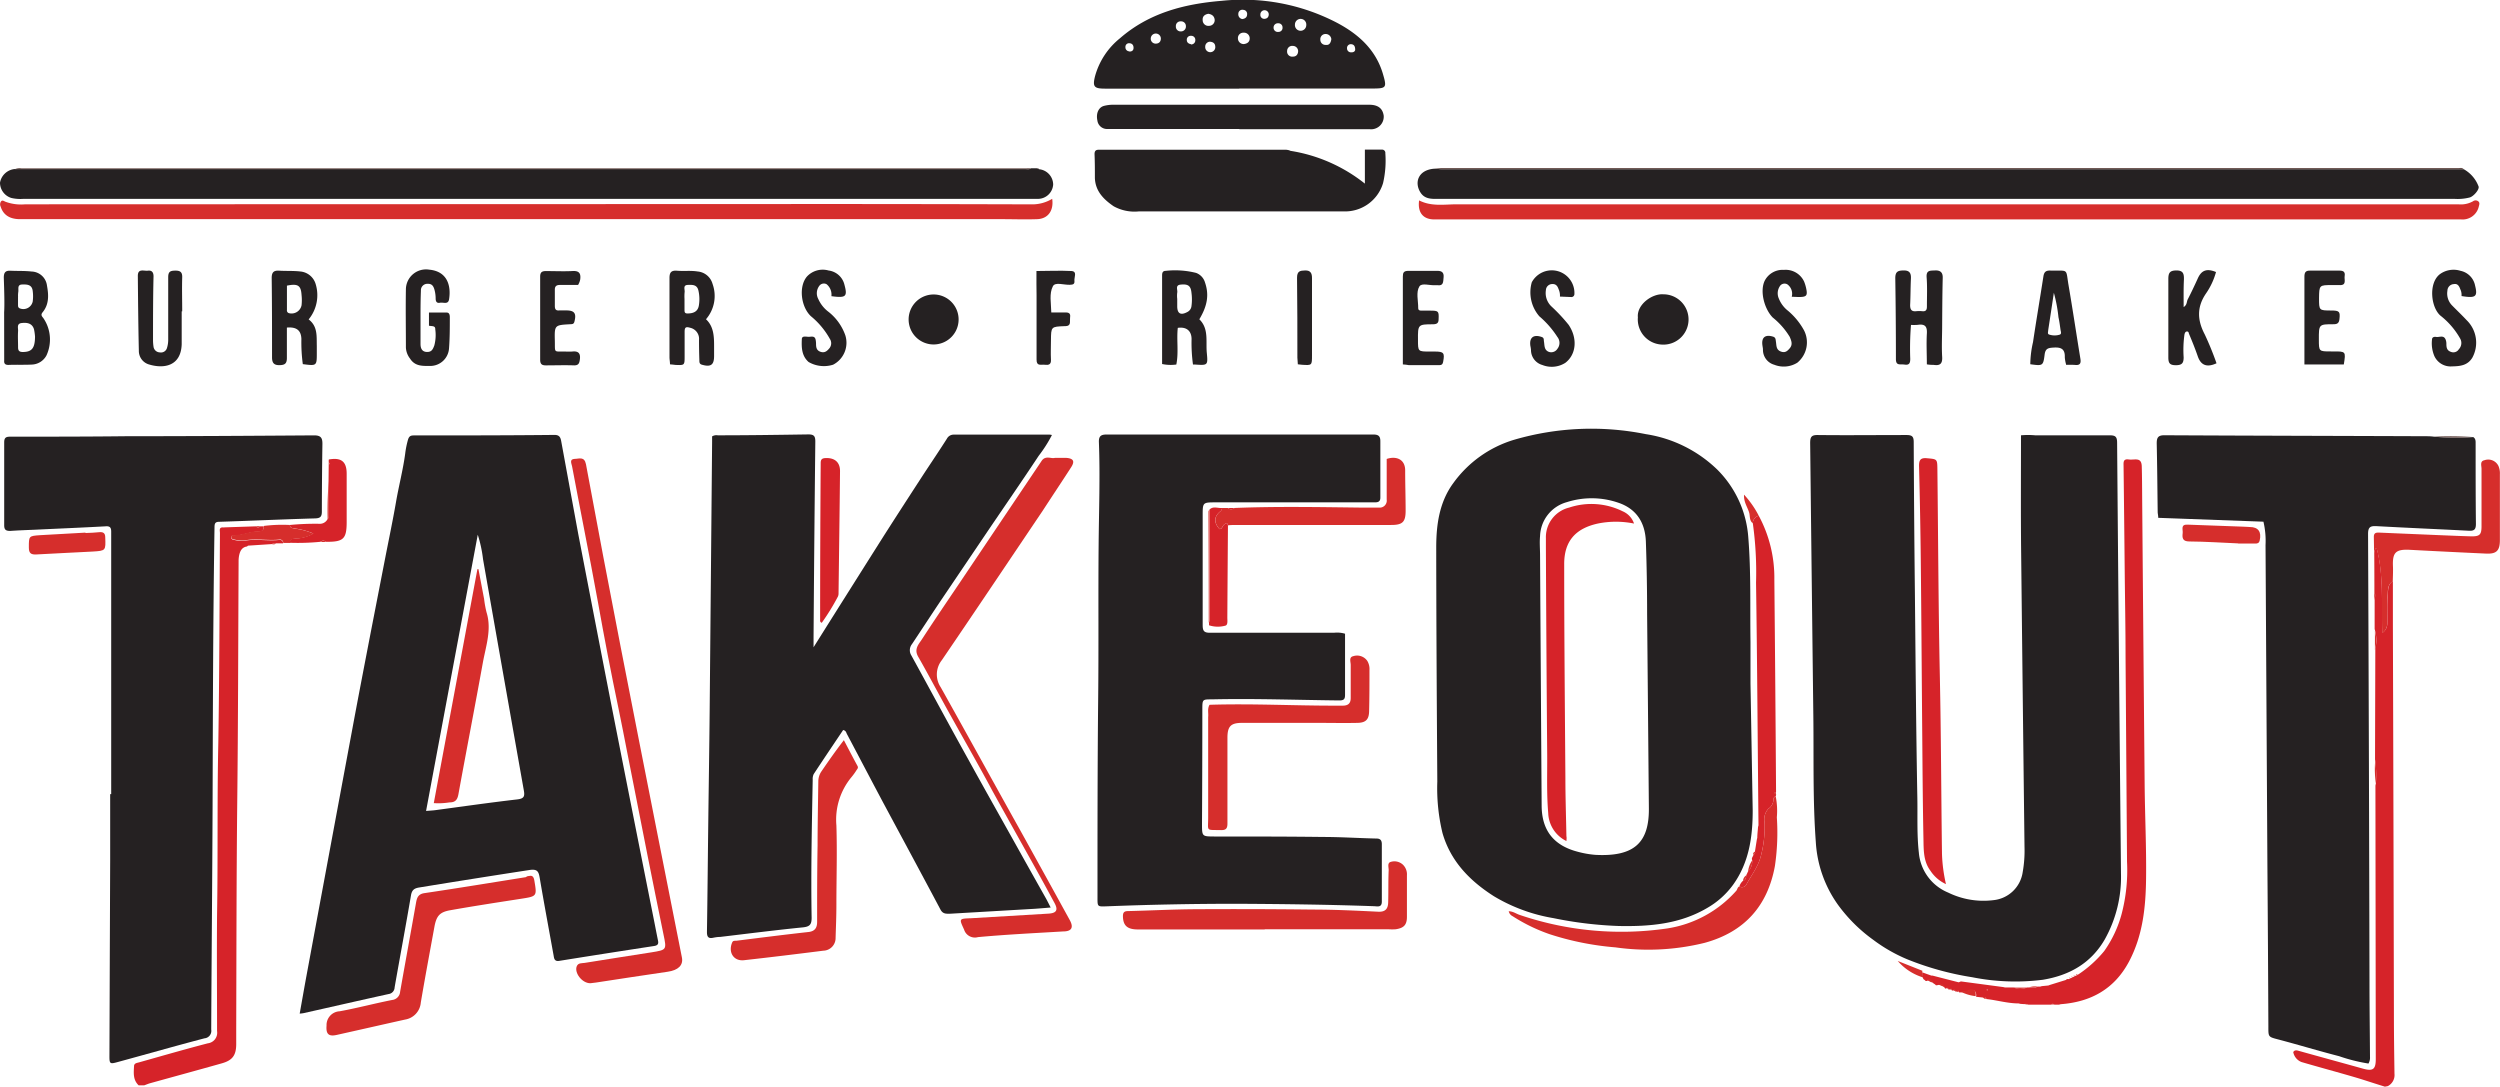 <?xml version="1.0" encoding="UTF-8"?> <svg xmlns="http://www.w3.org/2000/svg" viewBox="0 0 441.12 191.74"><defs><style>.cls-1{fill:#d62329;}.cls-2{fill:#252122;}.cls-3{fill:#d62e2c;}.cls-4{fill:#674e4a;}</style></defs><g id="Layer_2" data-name="Layer 2"><g id="Layer_1-2" data-name="Layer 1"><path class="cls-1" d="M39.71,93.05l5.42-.18a.53.53,0,0,0,.8,0h.6c.09.77-.54,1-1,.94-1.45,0-2.76.71-4.2.67-.23,0-.51,0-.54.3a.43.43,0,0,0,.43.46,5.74,5.74,0,0,0,1.86.2c2-.42,4.09.06,6.12-.16a.6.6,0,0,1,.76.59l-1.28,0A.93.93,0,0,0,48,96l-4.24.28-.18.15c-.88.12-1.2.77-1.37,1.5A5,5,0,0,0,42.1,99c-.07,14.2-.08,28.41-.24,42.61-.14,13.33-.14,26.67-.18,40,0,.87,0,1.73,0,2.6,0,2-.66,2.89-2.56,3.42-4.18,1.18-8.37,2.32-12.55,3.48-.38.1-.74.26-1.11.39h-1c-1-.95-.88-2.16-.81-3.36,0-.53.48-.58.86-.68,4.05-1.14,8.09-2.31,12.16-3.37a1.87,1.87,0,0,0,1.63-2.16c0-6.85-.06-13.7,0-20.54.17-10.09,0-20.17.22-30.25.2-12.36.21-24.71.29-37.07,0-.42-.25-1.1.64-1Z"></path><path class="cls-1" d="M420.81,191.74c-2.87-.89-3.65-1.18-5.35-1.68-3.11-.91-6.24-1.75-9.35-2.66a2.33,2.33,0,0,1-1.47-1.76c.22-.36.52-.35.93-.23,3.78,1.06,7.58,2.09,11.36,3.15,1.76.49,2.27.14,2.27-1.67l-.06-48.23a1.72,1.72,0,0,1,.08-.38,19.16,19.16,0,0,0-.15-4.28l.05-19.52A6.59,6.59,0,0,0,419,111v-5.29a2.48,2.48,0,0,0,.06-1c0-2.37,0-4.74,0-7.11,0-.3-.17-.67.3-.94,1.27,4.84.83,9.79,1,15a1.94,1.94,0,0,0,.87-1.71c.05-1.69-.07-3.39.09-5.06.07-.79,0-1.82.9-2.34,0,2.57,0,5.14,0,7.71q.11,34.33.18,68.67c0,3.51.05,7,.1,10.52a2.2,2.2,0,0,1-1.17,2.19Z"></path><path class="cls-2" d="M52.88,178.85c.41-2.28.78-4.41,1.17-6.53q4.05-21.85,8.12-43.7c1.07-5.77,2.19-11.55,3.3-17.32q1.25-6.42,2.5-12.85c.64-3.28,1.33-6.55,1.9-9.84.49-2.85,1.23-5.65,1.62-8.52A15.84,15.84,0,0,1,72,77.55c.21-.67.56-.72,1.08-.72,8.26,0,16.52,0,24.77-.09.88,0,1.06.47,1.18,1.14,1,5.45,2,10.9,3,16.34q2.81,14.6,5.65,29.17,3.87,19.7,7.79,39.37c.21,1.08.42,2.16.64,3.24.11.56-.06.82-.69.92q-8.37,1.28-16.72,2.62c-.77.13-.92-.28-1-.85-.83-4.6-1.69-9.19-2.47-13.8-.19-1.14-.44-1.58-1.8-1.38Q83.73,155,74,156.59c-.87.14-1.31.41-1.48,1.37-.92,5.43-1.94,10.84-2.89,16.26a1.22,1.22,0,0,1-1.08,1.18c-5,1.1-10,2.25-15,3.37A6.17,6.17,0,0,1,52.88,178.85Zm22.3-35.76c.72-.06,1.18-.08,1.63-.14,4.83-.65,9.65-1.34,14.49-1.9,1.19-.14,1.31-.57,1.13-1.58q-3.62-20.4-7.2-40.8a22.83,22.83,0,0,0-.93-4.32C81.23,110.77,78.22,126.82,75.18,143.09Z"></path><path class="cls-2" d="M356.6,76.81a13.91,13.91,0,0,1,2.49,0c4.38,0,8.75,0,13.13,0,1,0,1.33.21,1.34,1.27q.31,38,.68,76a22.49,22.49,0,0,1-2.86,11.68c-2.43,4.2-6.24,6.35-10.94,7.12a38.84,38.84,0,0,1-12.45-.45,52,52,0,0,1-11.5-3.18,27.89,27.89,0,0,1-6-3.45,27.55,27.55,0,0,1-6.26-6.26,21.13,21.13,0,0,1-3.83-10.91c-.55-7.41-.35-14.83-.44-22.24q-.29-24.11-.56-48.22c0-1.05.21-1.43,1.35-1.41,5.22.06,10.44,0,15.65,0,1,0,1.27.28,1.27,1.25q.06,13.38.21,26.77c.12,12,.21,24,.43,36,.06,3.24-.1,6.48.27,9.71a8.38,8.38,0,0,0,5.16,7,14.18,14.18,0,0,0,8,1.34,5.8,5.8,0,0,0,5.16-4.94,21.75,21.75,0,0,0,.32-4.49q-.31-25.86-.59-51.72C356.55,90.76,356.6,83.85,356.6,76.81Z"></path><path class="cls-2" d="M309.26,143c0,4.65-.63,9.14-3.42,13.06a14.63,14.63,0,0,1-4.56,4.12c-4.86,2.88-10.21,3.32-15.66,3.21A68.87,68.87,0,0,1,274.09,162a30,30,0,0,1-10.49-3.86c-4.24-2.7-7.65-6.17-9.08-11.17a33.7,33.7,0,0,1-.91-9.06c-.09-13.77-.18-27.54-.19-41.3,0-4,.54-8,3-11.35a20.46,20.46,0,0,1,10.73-7.66,48.61,48.61,0,0,1,23.23-1A23.17,23.17,0,0,1,303,82.85a18.76,18.76,0,0,1,5.49,12.06c.49,6.1.29,12.22.38,18.34,0,2.44,0,4.88,0,7.31Zm-18.63-34.7c0-4.25-.07-8.49-.22-12.73-.12-3.3-1.61-5.77-4.87-6.87a14.43,14.43,0,0,0-9.07-.1,6.42,6.42,0,0,0-4.73,6c-.11,1.14,0,2.26,0,3.39q.13,22.07.28,44.11c0,4.41,2.12,7.09,6.37,8.19a16.9,16.9,0,0,0,3.15.55c6.86.35,9.48-2.19,9.4-8.31Z"></path><path class="cls-2" d="M185.61,76.76a23.69,23.69,0,0,1-2.33,3.66c-3,4.54-6.13,9.06-9.19,13.58q-4.09,6.06-8.18,12.11c-1.68,2.51-3.3,5-5,7.55a1.73,1.73,0,0,0-.1,2c3.34,6.08,6.62,12.19,10,18.26,2.87,5.22,5.8,10.4,8.7,15.6q2.53,4.54,5.09,9.08c.25.46.48.93.79,1.53-1,.08-1.88.16-2.76.22l-14.9.87c-.69,0-1.33.11-1.77-.7-3.37-6.35-6.79-12.68-10.18-19-2.13-4-4.22-8-6.34-12-.13-.24-.15-.6-.67-.71-1.71,2.55-3.47,5.15-5.19,7.77a2,2,0,0,0-.18,1c-.15,8.12-.33,16.24-.19,24.36,0,1.18-.32,1.56-1.52,1.69-4.89.49-9.75,1.11-14.63,1.69-.4,0-.8.06-1.19.14-.93.21-1.14-.21-1.13-1.07.1-6.32.15-12.63.23-19,.08-6.71.19-13.43.25-20.15q.22-23.65.43-47.31V77a1.46,1.46,0,0,1,1-.19c5.35,0,10.7-.08,16-.16,1,0,1.22.34,1.21,1.29q-.19,17.3-.31,34.58c0,.43,0,.86,0,1.69l2.41-3.84q4.8-7.62,9.61-15.23c2.48-3.9,5-7.78,7.52-11.66,1.32-2,2.67-4,4-6.09a1.33,1.33,0,0,1,1.21-.7l16.95,0A1.66,1.66,0,0,1,185.61,76.76Z"></path><path class="cls-2" d="M237.33,111.82v5.86c0,1.64,0,3.28,0,4.91,0,.73-.17,1-1,1-7.49-.08-15-.36-22.46-.19-1.72,0-1.71,0-1.72,1.72q0,10.13-.06,20.25c0,2.23,0,2.22,2.23,2.23,6.35,0,12.71,0,19.06.08,3.17,0,6.34.21,9.51.28.71,0,.93.37.93,1,0,3.38,0,6.75,0,10.13,0,1.05-.74.84-1.34.81-8.12-.29-16.24-.39-24.36-.43-7.62,0-15.24.15-22.85.45-1.63.06-1.62.07-1.62-1.51,0-11.73,0-23.46.12-35.19.1-9,0-18,.08-27,.05-6.05.28-12.1.05-18.14-.05-1.12.34-1.42,1.42-1.41q23.51,0,47,0c.91,0,1.25.3,1.24,1.21,0,3.31,0,6.61,0,9.92,0,.68-.36.85-1,.84q-2.65,0-5.31,0H214.53c-2.31,0-2.32,0-2.32,2.31,0,6.45,0,12.89,0,19.34,0,1,.21,1.37,1.31,1.36,7.28,0,14.57,0,21.86,0A4.89,4.89,0,0,1,237.33,111.82Z"></path><path class="cls-2" d="M19.62,140.12q0-23.15,0-46.31c0-.75-.24-1-1-.94-4.17.23-8.34.4-12.51.6-1.43.06-2.87.11-4.3.21-.75,0-1.07-.18-1.07-1q0-7.32,0-14.63c0-.92.41-1,1.15-1,6.78,0,13.57,0,20.35-.08,11.06,0,22.13-.07,33.19-.15,1.21,0,1.47.48,1.46,1.51q-.09,6-.1,11.93c0,.9-.26,1.18-1.19,1.21-5.64.16-11.28.42-16.93.6-.78,0-.81.4-.82,1-.26,16.43-.29,32.87-.34,49.31-.05,13.09-.18,26.19-.24,39.29a1.32,1.32,0,0,1-1.2,1.54C31,184.54,25.9,186,20.82,187.38c-1.44.4-1.52.37-1.51-1.15q.06-17.23.13-34.48c0-3.88,0-7.75,0-11.63Z"></path><path class="cls-2" d="M436.39,77.12c.51.31.42.84.43,1.31,0,4.68,0,9.36.05,14,0,.91-.24,1.26-1.17,1.22-5.44-.28-10.88-.51-16.32-.81-1.11-.06-1.55.12-1.54,1.41q.17,39.35.25,78.71c0,4.51.06,9,.09,13.53a2,2,0,0,1-.27,1.17,30,30,0,0,1-5.18-1.3c-3.59-.92-7.13-2-10.7-2.94-1.83-.48-1.78-.43-1.78-2.33q-.06-14.13-.17-28.27l-.33-56.65a14.89,14.89,0,0,0-.37-4.12l-18.56-.68c0-.39-.09-.71-.1-1-.05-4-.08-8.09-.17-12.13,0-1,.22-1.45,1.38-1.44,15.28.08,30.56.11,45.83.17.57,0,1.14,0,1.7.08A44.54,44.54,0,0,0,436.39,77.12Z"></path><path class="cls-2" d="M434.71,29.85a5.78,5.78,0,0,1,2.61,3c.27.52-.88,1.84-1.57,2a8.61,8.61,0,0,1-2.67.24l-126.55,0q-26.23,0-52.45,0c-1.25,0-2.6.15-3.41-1.08-1.16-1.75-.48-4,2.36-4.24.47,0,.93.09,1.4.09q54.88,0,109.79,0Z"></path><path class="cls-2" d="M183.35,29.86a2.75,2.75,0,0,1,2.48,2.69,2.7,2.7,0,0,1-2.75,2.54c-3.07,0-6.15,0-9.22,0l-169.75,0A7,7,0,0,1,2,34.93a2.83,2.83,0,0,1-2-2.7,2.92,2.92,0,0,1,2.55-2.4,2.58,2.58,0,0,0,.39,0H180.88c.35,0,.73.11,1.06-.14h1Z"></path><path class="cls-2" d="M218.66,15.64H195c-1.95,0-2.26-.33-1.77-2.24a13,13,0,0,1,4.39-6.65C202.76,2.27,209,.69,215.51.15A35.93,35.93,0,0,1,235.87,4c3.79,2,6.88,4.73,8.15,9.06.71,2.42.61,2.56-1.9,2.56H218.66ZM213.21,2.43c-.63.12-1.06.44-1,1.13a1,1,0,0,0,1.12,1,1,1,0,0,0,1-1.05C214.27,2.84,213.84,2.53,213.21,2.43Zm16.4.91a1,1,0,0,0-1.12,1,1,1,0,0,0,1,1.09,1,1,0,0,0,1-1A1,1,0,0,0,229.61,3.34Zm-10.1,4.43c.6-.08,1-.4,1-1a1,1,0,0,0-1.08-1,.94.94,0,0,0-1,1A1,1,0,0,0,219.51,7.77Zm15.4-.86a1,1,0,0,0-1-.91.91.91,0,0,0-.94,1,.9.9,0,0,0,1,.92C234.53,8,234.82,7.57,234.91,6.91ZM229.05,9.1a.93.93,0,0,0-.94-1,.89.89,0,0,0-1,.89.89.89,0,0,0,1,1C228.69,10,229,9.65,229.05,9.1ZM203.92,7.7c.52,0,.89-.29.91-.86a.89.89,0,0,0-1.78-.06A.86.86,0,0,0,203.92,7.7Zm5.33-3.1a.83.83,0,0,0-.89-.83.81.81,0,0,0-.88.86.84.84,0,0,0,.94.91A.86.86,0,0,0,209.25,4.6Zm4.21,2.76a.86.86,0,0,0-.8.9.89.89,0,1,0,1.77-.06C214.4,7.66,214.06,7.39,213.46,7.36Zm5.78-4c.45-.07.8-.3.81-.81a.71.71,0,0,0-.67-.81.71.71,0,0,0-.88.7A.84.84,0,0,0,219.24,3.37Zm7.06,1.48a.72.72,0,0,0-.78-.73.74.74,0,0,0-.8.74.74.74,0,0,0,.85.78A.71.71,0,0,0,226.3,4.85Zm-16.15,3a.72.72,0,0,0,.76-.76.71.71,0,0,0-.75-.76.68.68,0,0,0-.75.74C209.41,7.5,209.72,7.72,210.15,7.8Zm13.72-5.33a.74.74,0,0,0-1.48.07.68.68,0,0,0,.76.74C223.61,3.28,223.88,3,223.87,2.47Zm-24.6,6.59c.4,0,.72-.15.74-.61s-.19-.84-.73-.86a.63.63,0,0,0-.7.67A.7.7,0,0,0,199.27,9.06Zm39.85-.3c0-.64-.2-.94-.68-1a.67.67,0,0,0-.76.72.69.69,0,0,0,.77.71C238.89,9.26,239.12,9,239.12,8.76Z"></path><path class="cls-2" d="M227.72,26.62a28.07,28.07,0,0,1,13.11,5.78v-6h3a.57.57,0,0,1,.61.64,17.55,17.55,0,0,1-.4,5.26,7,7,0,0,1-7,5c-3.64,0-7.28,0-10.92,0q-12.58,0-25.16,0a7.6,7.6,0,0,1-4.45-.9c-1.77-1.21-3.24-2.67-3.32-5,0-1.4,0-2.8-.06-4.2,0-.55.2-.78.76-.78l33,0a2.91,2.91,0,0,1,.59.1Z"></path><path class="cls-3" d="M250.4,35.36c2.18,1.12,4.44.69,6.65.69q24.17,0,48.34,0H429.26c1.5,0,3,0,4.51,0a4.4,4.4,0,0,0,2.58-.53.76.76,0,0,1,.93,0c.32.26.18.59.1.91a2.93,2.93,0,0,1-3.2,2.28c-3.24,0-6.49,0-9.73,0l-165,0c-2.21,0-4.42,0-6.62,0C251,38.61,250.12,37.38,250.4,35.36Z"></path><path class="cls-3" d="M185.66,35.08c.3,2.14-.78,3.52-2.64,3.59-2.07.08-4.14,0-6.22,0H3.53c-1.82,0-2.95-.75-3.41-2.2a.9.9,0,0,1,.07-.94c.26-.3.55,0,.81.08a7.93,7.93,0,0,0,3.45.44l140-.05q18.8,0,37.6.06A6.81,6.81,0,0,0,185.66,35.08Z"></path><path class="cls-1" d="M346,173.17l7.49,1,.3.07,1.49,0a3.24,3.24,0,0,0,2.41,0l.33,0c.5,0,1,.19,1.47-.16l.51,0,.28-.08,1.14-.11.27-.1,2.84-.88.18-.16.39,0,.21-.14.21-.06.18-.13.22-.07.19-.14.21-.06.39-.21a20.84,20.84,0,0,0,4.57-4.12,20.55,20.55,0,0,0,3.09-6.6,30.49,30.49,0,0,0,.94-9.18q-.13-18.09-.26-36.17c0-5.08-.1-10.16-.15-15.24q-.09-9.16-.2-18.33c0-.63-.14-1.38.9-1.23s2.26-.51,2.31,1.22.06,3.67.07,5.51q.21,25.35.44,50.71c.05,5.51.32,11,.25,16.52-.06,5-.56,10-3,14.62-2.57,4.85-6.72,7.14-12.06,7.54l-.3.08-.83,0a.37.37,0,0,0-.59,0h-3l-1,0a.86.86,0,0,0-.68-.09l-.71-.05-.35-.08c-1.92,0-3.77-.57-5.66-.77-.08-.31-.29-.34-.56-.26l-1.25-.14c.14-1-.45-1.38-1.26-1.07-.46.18-.9.17-1.33.3l-.42,0c-.06-.23-.14-.42-.39-.15H345c0-.24-.11-.47-.4-.18l-.2,0c-.06-.24-.11-.47-.4-.18l-.2,0c-.06-.24-.11-.47-.4-.18l-.2,0a1.1,1.1,0,0,0-1.4-.57l-.21,0-.17-.17-.23-.14c-.34-.3-.64-.73-1.21-.45l-.2,0-.17-.17-.22-.15a2.16,2.16,0,0,1-.21-1.2l1.6.57.2,0,4.63,1.19Zm4.78,1.43c-.06,0-.12-.07-.16-.06a.2.2,0,0,0-.06.15.13.13,0,0,0,.14.06S350.73,174.66,350.75,174.6Z"></path><path class="cls-3" d="M186.13,80.79c.85,0,1.42,0,2,0,1.28.1,1.56.59.87,1.66-1.65,2.56-3.35,5.1-5,7.64-5.93,8.8-11.84,17.62-17.82,26.4a4.06,4.06,0,0,0-.2,4.76c4.74,8.46,9.43,17,14.14,25.44q4.33,7.81,8.64,15.66c.73,1.33.31,2-1.18,2-5,.3-10,.54-15,1a2,2,0,0,1-2.47-1.33c-.89-1.94-.93-1.92,1.25-2l13.61-.81c1.44-.08,1.78-.62,1.1-1.87q-2.41-4.47-4.9-8.9c-2-3.58-4-7.16-6-10.78-2.35-4.41-4.85-8.74-7.27-13.11-2-3.55-3.87-7.15-5.89-10.68-.78-1.35.1-2.2.69-3.11,2.1-3.23,4.27-6.42,6.43-9.62L183.81,81.3C184.49,80.3,185.56,81,186.13,80.79Z"></path><path class="cls-3" d="M104.16,173.49c-1.48,0-2.86-1.86-2.39-3,.25-.62.9-.51,1.4-.59,3.92-.64,7.85-1.24,11.77-1.86,2.73-.44,2.7-.44,2.13-3.17-.94-4.55-1.85-9.1-2.76-13.65q-1.82-9.15-3.61-18.32c-.52-2.61-1-5.21-1.55-7.81q-1-4.78-1.93-9.59c-.6-3.08-1.16-6.18-1.72-9.28-.78-4.32-1.62-8.63-2.45-12.94-.7-3.67-1.43-7.34-2.11-11-.08-.46-.54-1.26.45-1.31.77,0,1.71-.49,2,.93q3,16.23,6.16,32.43c2.07,10.67,4.19,21.33,6.29,32q2.24,11.3,4.48,22.61c.28,1.38-.67,2.26-2.49,2.52-4.23.61-8.45,1.27-12.67,1.91Z"></path><path class="cls-1" d="M343.36,156a6.53,6.53,0,0,1-2.76-2.39c-1.24-1.66-1.17-3.67-1.21-5.6-.12-6-.16-12-.21-18-.09-10.32-.15-20.64-.26-31q-.09-8.42-.31-16.82c0-1,.25-1.43,1.35-1.34,1.87.17,1.87.11,1.89,2,.14,12.13.18,24.25.43,36.37.22,10.49.24,21,.38,31.46A27.63,27.63,0,0,0,343.36,156Z"></path><path class="cls-2" d="M218.65,22.76H195.4a1.71,1.71,0,0,1-1.77-1.5c-.28-1.31.25-2.34,1.18-2.58a6.44,6.44,0,0,1,1.57-.2q22.59,0,45.19,0c1.56,0,2.38.62,2.58,1.91a2.22,2.22,0,0,1-1.59,2.33,2.13,2.13,0,0,1-.86.08h-23Z"></path><path class="cls-3" d="M93.4,154.56c.54-.12.77.17.88.79.48,2.82.49,2.8-2.43,3.25-4.12.64-8.24,1.27-12.35,2-1.93.33-2.5,1-2.86,3-.81,4.43-1.64,8.86-2.39,13.3a3.31,3.31,0,0,1-2.77,3c-4,.89-8.07,1.82-12.11,2.72-1.43.31-1.87-.22-1.75-1.65a2.43,2.43,0,0,1,2.31-2.53c3.12-.57,6.18-1.39,9.28-2a1.57,1.57,0,0,0,1.39-1.44c.92-5.22,1.88-10.44,2.8-15.66.16-.9.35-1.58,1.5-1.75,6-.89,11.94-1.87,17.9-2.82C93,154.6,93.13,154.59,93.4,154.56Z"></path><path class="cls-3" d="M223.16,164q-11.19,0-22.37,0c-1.89,0-2.62-.68-2.65-2.32,0-.61.16-.9.84-.92,4-.09,8-.31,12-.33q10.27-.06,20.56.06c3.87,0,7.75.19,11.62.38,1.28.07,1.75-.51,1.78-1.63.06-1.91,0-3.81.09-5.71,0-.5-.27-1.24.33-1.44a2.2,2.2,0,0,1,2.23.53,2.38,2.38,0,0,1,.66,1.83c0,2.43,0,4.87,0,7.31,0,1.47-.57,2-2,2.21a9.56,9.56,0,0,1-1.2,0H223.16Z"></path><path class="cls-3" d="M313.33,140.56a13.14,13.14,0,0,1,.19,3.65,40.48,40.48,0,0,1-.34,8.59c-1.3,7.11-5.42,11.65-12.39,13.56a41.42,41.42,0,0,1-15.76.8,50.64,50.64,0,0,1-11.62-2.33,30.4,30.4,0,0,1-6.51-3.17,1.26,1.26,0,0,1-.69-.87c.75,0,1.29.43,1.92.64a55.68,55.68,0,0,0,26.12,2.38,20.41,20.41,0,0,0,12.09-6.61c.23-.24.21-.65.57-.79a.87.87,0,0,0,1.27-.41c.87-1.59,2-3.05,2.48-4.82a19.83,19.83,0,0,0,.69-6.1,2.74,2.74,0,0,1,.69-2.39,2,2,0,0,0,.88-1.55C312.94,140.85,313,140.6,313.33,140.56Z"></path><path class="cls-3" d="M148.9,130.6c.83,1.59,1.6,3.07,2.4,4.54.18.32,0,.52-.15.72a10.83,10.83,0,0,1-.93,1.29,11.77,11.77,0,0,0-2.64,8.5c.15,4.68,0,9.36,0,14,0,1.94-.08,3.87-.14,5.81a2.23,2.23,0,0,1-2.18,2.29c-4.67.59-9.34,1.16-14,1.68-1.81.19-2.81-1.4-2.07-3.13.17-.39.5-.28.76-.31,4.23-.53,8.47-1.07,12.71-1.54,1.16-.13,1.52-.78,1.52-1.79,0-4.5,0-9,.08-13.52,0-3.74.08-7.48.13-11.22a3.14,3.14,0,0,1,.58-1.85C146.18,134.29,147.43,132.51,148.9,130.6Z"></path><path class="cls-3" d="M213.42,124.36c7.51-.24,15,.17,22.41.15.37,0,.73,0,1.1,0,.95,0,1.41-.41,1.4-1.38,0-1.94,0-3.87,0-5.81,0-.53-.36-1.36.45-1.54a2.19,2.19,0,0,1,2.48.84,2.8,2.8,0,0,1,.38,1.63c0,2.37,0,4.74-.06,7.11,0,1.55-.53,2.16-2.06,2.19-2.3.05-4.61,0-6.92,0q-6.72,0-13.43,0c-2,0-2.59.6-2.59,2.64,0,5.05,0,10.09,0,15.14,0,.88-.29,1.16-1.16,1.14-2.71-.06-2.24.27-2.24-2.2q0-8.88,0-17.75C213.26,125.8,213,125.09,213.42,124.36Z"></path><path class="cls-1" d="M313.33,140.56c-.35,0-.39.29-.41.58a2,2,0,0,1-.88,1.55,2.74,2.74,0,0,0-.69,2.39,19.83,19.83,0,0,1-.69,6.1c-.47,1.77-1.61,3.23-2.48,4.82a.87.87,0,0,1-1.27.41,2.13,2.13,0,0,1,.64-1c.49-.13.53-.55.58-1l.31-.65a2.53,2.53,0,0,0,.73-2c-.2-.4.23-.66.22-1,.3-.07.33-.28.27-.54l.33-2.08.08-.32c0-.63.09-1.26.13-1.89l.08-.31c-.14-14.28-.22-28.55-.43-42.83a62.2,62.2,0,0,0-.57-10.47A1.39,1.39,0,0,1,310.33,91a23.09,23.09,0,0,1,2.75,11.27q.18,18.58.3,37.17c0,.1,0,.2,0,.3s-.29.1-.3.17.17.2.32.23Z"></path><path class="cls-3" d="M422.2,102.6c-.94.52-.83,1.55-.9,2.34-.16,1.67,0,3.37-.09,5.06a1.94,1.94,0,0,1-.87,1.71c-.16-5.2.28-10.15-1-15-.47.27-.29.64-.3.94,0,2.37,0,4.74,0,7.11a2,2,0,0,1-.11,1.08c0-3.71,0-7.41-.07-11.12,0-.75.46-.76,1-.74l10.4.44c2,.08,3.93.17,5.9.22,1.36,0,1.69-.31,1.7-1.71,0-3.4,0-6.81,0-10.21,0-.53-.32-1.34.5-1.51a2,2,0,0,1,2.48,1,3.23,3.23,0,0,1,.26,1.45c0,3.88,0,7.75,0,11.62,0,1.9-.6,2.49-2.46,2.4q-6.75-.31-13.5-.67c-2.41-.11-3,.48-2.91,2.86C422.27,100.8,422.22,101.7,422.2,102.6Z"></path><path class="cls-3" d="M215.63,89.63h1a.91.91,0,0,0,1.2,0c7.32-.29,14.63-.16,21.95-.07,1.17,0,2.34,0,3.51,0a1.24,1.24,0,0,0,1.39-1.41c0-2.4,0-4.81,0-7.17,1.63-.55,3.31,0,3.26,2.13,0,2.34.08,4.68.08,7,0,2-.54,2.53-2.58,2.52l-27.27,0c-.5,0-1,0-1.5.07-.12-.6-.37-.36-.67-.14s-.33.75-.81.8c-1-1.12-1-2.15.06-3.07A.83.83,0,0,0,215.63,89.63Z"></path><path class="cls-2" d="M.73,55.1C.82,53.72.75,51.35.67,49c0-.89.26-1.28,1.2-1.23,1.23.06,2.47,0,3.7.14a2.82,2.82,0,0,1,2.72,2.49c.3,1.64.39,3.28-.76,4.69-.35.42-.2.67.09,1a6.68,6.68,0,0,1,.58,6.62,3.05,3.05,0,0,1-2.61,1.62c-1.37.07-2.74,0-4.11.06-.57,0-.79-.24-.74-.78,0-.1,0-.2,0-.3Zm5.45,4.28A9.68,9.68,0,0,0,6,58.1C5.67,57,4.73,56.89,3.81,57s-.58.9-.62,1.41c-.06,1,0,1.93,0,2.89,0,.63.26.8.83.81C5.59,62.1,6.17,61.48,6.18,59.38Zm-3-7h0v1.4c0,.26,0,.51.33.64a1.69,1.69,0,0,0,2.26-1.2,7,7,0,0,0,0-1.89c-.13-1.13-1-1.16-1.88-1.13s-.58.79-.66,1.28A4.5,4.5,0,0,0,3.19,52.43Z"></path><path class="cls-2" d="M118.22,64.29c0-.46-.09-.86-.09-1.25,0-4.68,0-9.35,0-14,0-1,.34-1.35,1.34-1.27,1.19.1,2.4-.06,3.6.13a3,3,0,0,1,2.66,2.2,6.27,6.27,0,0,1-1.16,6.23C125.9,57.57,126,59.24,126,61c0,.6,0,1.21,0,1.81,0,1.54-.54,2-2.12,1.55-.52-.14-.47-.5-.48-.85q-.06-1.75-.06-3.51a2,2,0,0,0-1.54-2.16c-.77-.23-1-.11-1,.7,0,1.44,0,2.87,0,4.31,0,1.6,0,1.61-1.62,1.54C118.88,64.35,118.61,64.32,118.22,64.29Zm2.56-11.54h0v1.9c0,.36,0,.67.53.66,1,0,1.81-.3,2-1.39a6.8,6.8,0,0,0-.06-2.58c-.21-1.1-1-1.1-1.82-1.07-1,0-.56.8-.63,1.28A8,8,0,0,0,120.78,52.75Z"></path><path class="cls-2" d="M207.56,64.32a7.28,7.28,0,0,1-2.51-.09V48.73c0-.45,0-.93.64-.94a15.28,15.28,0,0,1,5.35.36,2.57,2.57,0,0,1,1.58,1.69c.73,2.13.46,4.06-1,6.5,1.71,1.66,1.12,3.88,1.32,5.92.21,2.21.17,2.22-2.1,2.06l-.34,0a27.86,27.86,0,0,1-.25-4.47c0-1.47-.9-2.22-2.43-2C207.58,59.94,208,62.15,207.56,64.32Zm.16-11.58h0c0,.43,0,.87,0,1.3,0,1.31.62,1.65,1.81,1a1.32,1.32,0,0,0,.7-1,8.77,8.77,0,0,0,0-2.4c-.12-1.2-.59-1.56-1.92-1.42-1,.1-.48.92-.59,1.42A4.48,4.48,0,0,0,207.72,52.74Z"></path><path class="cls-2" d="M54.46,56.36c1.63,1.23,1.39,3,1.44,4.68,0,.4,0,.81,0,1.21,0,2.32,0,2.32-2.47,2a28.67,28.67,0,0,1-.25-4.45c-.05-1.48-.83-2.15-2.56-2,0,1.77,0,3.56,0,5.35,0,1-.35,1.27-1.33,1.28S48,64,48,63.05c0-4.67,0-9.35-.06-14,0-1,.35-1.35,1.33-1.29,1.23.08,2.47,0,3.7.14A3.11,3.11,0,0,1,55.66,50,6.73,6.73,0,0,1,54.46,56.36Zm-3.83-6c0,1.41,0,2.87,0,4.33a.5.5,0,0,0,.41.58,1.8,1.8,0,0,0,2.17-1.41,8.33,8.33,0,0,0,0-1.8C53.1,50.38,52.6,50,50.63,50.4Z"></path><path class="cls-2" d="M337.19,57.33a51.21,51.21,0,0,0-.13,6c0,.77-.2,1.12-1,1s-1.54.26-1.53-1q0-7.12-.11-14.24c0-1.18.48-1.36,1.49-1.37s1.31.47,1.27,1.41c-.08,1.57-.06,3.14-.14,4.71,0,.84.29,1.16,1.11,1.07a4.78,4.78,0,0,1,1,0c.68.08.86-.23.85-.87,0-1.7.08-3.41-.05-5.11-.09-1.28.63-1.17,1.48-1.21s1.39.27,1.36,1.3c-.07,2.78-.08,5.55-.1,8.32,0,1.88-.11,3.75,0,5.62.08,1.25-.4,1.6-1.53,1.42-.32,0-.65,0-1.17-.09,0-1.82-.1-3.62,0-5.41.09-1.32-.37-1.75-1.61-1.56A9.53,9.53,0,0,1,337.19,57.33Z"></path><path class="cls-2" d="M385.3,54.18c.64-.38.52-1,.73-1.37.62-1.21,1.2-2.43,1.76-3.67.65-1.46,1.59-1.82,3.22-1.14a12.35,12.35,0,0,1-1.73,3.73c-1.68,2.43-1.59,4.74-.26,7.27a53.93,53.93,0,0,1,2.08,5.1c-1.7.79-2.76.35-3.3-1.21-.47-1.36-1-2.67-1.56-4-.06-.17-.05-.4-.35-.4s-.4.32-.45.55a19.72,19.72,0,0,0-.14,4c0,1-.27,1.4-1.37,1.4s-1.33-.39-1.33-1.38q0-6.91,0-13.82c0-1.1.26-1.52,1.45-1.52s1.32.63,1.3,1.58C385.27,50.88,385.3,52.47,385.3,54.18Z"></path><path class="cls-2" d="M75.69,57.47V55.15c1,0,2.08,0,3.13,0,.47,0,.55.44.55.82,0,1.83,0,3.67-.14,5.5a3.32,3.32,0,0,1-3.38,3.1c-1.33,0-2.63.07-3.5-1.3a3.43,3.43,0,0,1-.73-1.94c0-3.43-.06-6.87,0-10.31a3.55,3.55,0,0,1,4.11-3.44c3.18.29,3.89,2.8,3.51,5.22-.16,1-1,.5-1.61.62s-.76-.27-.76-.78a5.89,5.89,0,0,0-.19-1.45c-.18-.68-.44-1.14-1.21-1.11a1.13,1.13,0,0,0-1.2,1.2c-.06,1.53-.07,3.07-.07,4.6s0,3.21,0,4.81c0,.69.21,1.37,1.09,1.41s1.09-.47,1.35-1.16a7.24,7.24,0,0,0,.16-2.85C76.83,57.43,76.19,57.59,75.69,57.47Z"></path><path class="cls-1" d="M145,109.89a.4.4,0,0,1-.29-.46q0-13.87.1-27.75c0-.6.23-.82.82-.85,1.61-.09,2.6.7,2.59,2.3-.07,7.17-.17,14.35-.26,21.53a1.39,1.39,0,0,1-.1.58A40,40,0,0,1,145,109.89Z"></path><path class="cls-2" d="M32.06,54.93c0,1.94,0,3.88,0,5.81-.12,3.85-3.12,4.41-5.89,3.53A2.48,2.48,0,0,1,24.5,61.9c-.1-4.4-.14-8.81-.18-13.22,0-1.37,1.08-.83,1.77-.92s1,.28,1,1C27,52.54,27,56.31,27,60.08a8,8,0,0,0,.09,1.1,1.15,1.15,0,0,0,1.11,1,1.1,1.1,0,0,0,1.26-.77,4.93,4.93,0,0,0,.22-1.57c0-3.64,0-7.28,0-10.92,0-1,.38-1.16,1.24-1.17s1.26.24,1.23,1.19c-.06,2,0,4,0,6Z"></path><path class="cls-2" d="M364.58,64.38a6.21,6.21,0,0,1-.25-1.34c.06-1.49-.69-1.8-2-1.71-.94.06-1.42.16-1.56,1.24-.25,2-.33,2-2.53,1.7a18.33,18.33,0,0,1,.48-3.9c.58-3.86,1.23-7.71,1.83-11.57.11-.75.39-1.09,1.21-1.06,3.35.08,2.7-.49,3.25,2.7.73,4.27,1.37,8.57,2.07,12.85.14.81-.06,1.2-.95,1.1A15.15,15.15,0,0,0,364.58,64.38ZM362.4,51.66c-.36,2.43-.68,4.52-1,6.61,0,.28-.18.68.2.77a3,3,0,0,0,1.86,0c.33-.14.17-.53.12-.81-.11-.76-.2-1.52-.37-2.26A26.22,26.22,0,0,0,362.4,51.66Z"></path><path class="cls-2" d="M434.33,52.24A2.32,2.32,0,0,0,434.1,51c-.19-.53-.47-1-1.13-.87a1.19,1.19,0,0,0-1.13,1.18,3,3,0,0,0,.8,2.56c.86.88,1.76,1.73,2.6,2.63a5.53,5.53,0,0,1,1,6.61c-.84,1.39-2.17,1.51-3.61,1.54a3.15,3.15,0,0,1-3.09-1.82,5.79,5.79,0,0,1-.42-2.9c0-.45.4-.54.74-.48.56.09,1.31-.38,1.66.45a2.06,2.06,0,0,1,.14.77c0,.64.08,1.18.81,1.42a1.13,1.13,0,0,0,1.39-.47,1.59,1.59,0,0,0,.27-1.81,13.66,13.66,0,0,0-3.51-4.11c-1.69-1.44-2.16-5.73-.11-7.32a4.11,4.11,0,0,1,3.66-.59,3.29,3.29,0,0,1,2.54,2.54C437.22,52.35,436.87,52.65,434.33,52.24Z"></path><path class="cls-2" d="M146.7,52.26a2.36,2.36,0,0,0-.85-2.11,1,1,0,0,0-1.28.28,2.16,2.16,0,0,0-.18,2.34A5.7,5.7,0,0,0,146.16,55a9.12,9.12,0,0,1,3,4.18A4.36,4.36,0,0,1,147,64.35a5.38,5.38,0,0,1-4.33-.48c-1.23-1.09-1.25-2.58-1.19-4,0-.7.79-.43,1.24-.44s1.06-.22,1.2.53a4.15,4.15,0,0,1,.07.7c0,.63.08,1.18.81,1.42s1.14-.15,1.54-.62a1.39,1.39,0,0,0,.09-1.66,14,14,0,0,0-3.34-4c-1.76-1.63-2.21-5.23-.71-7a3.79,3.79,0,0,1,3.82-1.07A3.3,3.3,0,0,1,149,50.24C149.57,52.34,149.27,52.61,146.7,52.26Z"></path><path class="cls-2" d="M275.25,52.33A2.77,2.77,0,0,0,275,51c-.18-.53-.47-.92-1.12-.88a1.12,1.12,0,0,0-1.11,1.08,3.26,3.26,0,0,0,1,2.89,30.48,30.48,0,0,1,3,3.21c1.6,2.34,1.4,5.22-.57,6.72a4.46,4.46,0,0,1-4.06.38,2.74,2.74,0,0,1-2-2.68,5.5,5.5,0,0,0-.11-.69c-.21-1.48.56-2.07,2-1.57.46.16.34.5.4.81.12.69,0,1.51.9,1.83a1.29,1.29,0,0,0,1.47-.55,1.67,1.67,0,0,0,0-2.09,16.35,16.35,0,0,0-3.19-3.65,6.46,6.46,0,0,1-1.33-6,4,4,0,0,1,7.52,2.1.53.53,0,0,1-.61.5Z"></path><path class="cls-2" d="M316.15,52.36a2.05,2.05,0,0,0-.78-2.19,1,1,0,0,0-1.21.18,2.27,2.27,0,0,0-.28,2.35,5.13,5.13,0,0,0,1.59,2.12,12.2,12.2,0,0,1,2.83,3.44A4.64,4.64,0,0,1,317.13,64a4.52,4.52,0,0,1-4.06.36,2.73,2.73,0,0,1-2-2.69c0-.23-.06-.46-.09-.7-.21-1.45.5-2,1.9-1.56.46.16.42.52.48.88.11.7,0,1.49,1,1.78.69.21,1.07-.19,1.44-.62.57-.67.27-1.35,0-2a13,13,0,0,0-3-3.42c-1.47-1.49-2.29-4.55-1.46-6.41a3.54,3.54,0,0,1,3.43-2,3.59,3.59,0,0,1,3.56,2.06,7.06,7.06,0,0,1,.35,1.13c.3,1.36.11,1.59-1.28,1.6Z"></path><path class="cls-2" d="M247.53,64.3V52c0-1.07,0-2.14,0-3.21,0-.7.17-1,1-1,1.7,0,3.41,0,5.11,0,.78,0,1.16.31,1.08,1.14s0,1.56-1.12,1.39h-.3c-1,.09-2.44-.46-2.85.22-.63,1-.2,2.53-.21,3.82,0,.43.31.45.63.45h1.5c1.46,0,1.53.1,1.47,1.5,0,.69-.28.9-1,.91-2.66,0-2.66.06-2.64,2.76,0,2.05,0,2.05,2.06,2.05h.9c1.59,0,1.78.24,1.48,1.81-.07.39-.22.59-.64.59l-5.41,0C248.26,64.37,248,64.33,247.53,64.3Z"></path><path class="cls-2" d="M413.56,64.31h-6.95V61.45c0-4.21,0-8.42,0-12.63,0-.76.22-1.09,1-1.07,1.74,0,3.48,0,5.21,0,.72,0,1,.28.89.95s.44,1.71-1,1.6c-.4,0-.8,0-1.2,0-2.29,0-2.29,0-2.32,2.33,0,2.15,0,2.15,2.15,2.16,1.44,0,1.6.18,1.45,1.52-.07.63-.31.9-1,.9-2.64,0-2.64,0-2.63,2.69,0,2.11,0,2.11,2.13,2.11h.4C413.93,62,413.93,62,413.56,64.31Z"></path><path class="cls-2" d="M102,50.28H98.79c-.6,0-.91.22-.89.88,0,.94,0,1.87,0,2.81,0,.59.17.87.8.8.4,0,.8,0,1.2,0,1.47,0,1.84.53,1.45,2-.12.46-.43.42-.76.44-2.74.15-2.76.16-2.69,2.94.05,2.18-.26,1.85,1.86,1.88a12,12,0,0,0,1.2,0c1.12-.13,1.51.34,1.35,1.44-.09.65-.25,1-1,1-1.67-.06-3.34,0-5,0-.68,0-1-.21-1-1,0-4.88,0-9.76,0-14.64,0-.74.26-1,1-1,1.53,0,3.08.07,4.61,0,1.23-.1,1.62.36,1.45,1.52A3.08,3.08,0,0,1,102,50.28Z"></path><path class="cls-2" d="M164.78,60.78a4.41,4.41,0,0,1-.09-8.82,4.41,4.41,0,1,1,.09,8.82Z"></path><path class="cls-1" d="M51.15,92.63a46.58,46.58,0,0,1,5.15-.21,1.53,1.53,0,0,0,1.48-.79c.23-.21.19-.48.19-.74,0-2,0-4,0-6L58,82c.18-.13.19-.26,0-.4l0-.41a.2.2,0,0,0,.12-.13c2.16-.36,3.07.44,3.05,2.6,0,2.8,0,5.61,0,8.41,0,3-.53,3.56-3.63,3.53a.75.75,0,0,0-1,0,40.7,40.7,0,0,1-5.41.17c0-.8.63-.75,1.16-.75a7.11,7.11,0,0,0,3-.88,12.06,12.06,0,0,0-3.46-.91C51.5,93.16,51.18,93.1,51.15,92.63Z"></path><path class="cls-2" d="M289,56c-.22-2.27,2.54-4.23,4.51-4.07a4.44,4.44,0,1,1-.43,8.86A4.44,4.44,0,0,1,289,56Z"></path><path class="cls-1" d="M215.63,89.63a.83.83,0,0,1-.38.66c-1.07.92-1.09,1.95-.06,3.07.48,0,.5-.56.81-.8s.55-.46.67.14q-.06,8.13-.11,16.28c0,.51.13,1.31-.36,1.42a5,5,0,0,1-2.84-.06c-.07,0,0-.31-.05-.48a2,2,0,0,0,.12-.47l0-19.49C214.08,89.26,214.89,89.71,215.63,89.63Z"></path><path class="cls-2" d="M182.88,47.82c2,0,4.11-.11,6.18,0,1.07.08.45,1.11.52,1.72s-.25.69-.8.71c-1.05.05-2.6-.54-3,.26-.68,1.29-.31,3-.28,4.62.9,0,1.72,0,2.54,0s.85.41.77,1,.24,1.38-.79,1.42h-.2c-2.35.09-2.36.09-2.38,2.49,0,1.13-.06,2.27,0,3.4.06.91-.43,1-1.1.92s-1.45.31-1.44-.91c0-3.77,0-7.54,0-11.31C182.87,50.8,182.88,49.43,182.88,47.82Z"></path><path class="cls-3" d="M15.07,94.05c.83,0,1.67-.09,2.5-.15.65-.05,1,.18,1,.9.09,2.35.11,2.38-2.22,2.52-3.3.19-6.6.31-9.9.51-1,.06-1.37-.22-1.36-1.26,0-2,0-2,2-2.14l8-.45Z"></path><path class="cls-2" d="M229,64.28c0-.43-.08-.79-.08-1.16,0-4.7,0-9.4-.06-14.1,0-1.17.51-1.28,1.44-1.3s1.21.48,1.2,1.36c0,4.54,0,9.08,0,13.61,0,1.79,0,1.79-1.78,1.67Z"></path><path class="cls-3" d="M394.92,95.88c-2.87-.12-5.74-.32-8.61-.34-1.22,0-1.28-.63-1.18-1.49.07-.59-.41-1.53.84-1.48l9.61.35c.47,0,.93.06,1.4.07,1.49,0,2.09.86,1.74,2.37-.11.47-.39.56-.79.55h-3Z"></path><path class="cls-4" d="M434.71,29.85H364.22q-54.9,0-109.79,0c-.47,0-.93-.06-1.4-.09.4,0,.79-.1,1.19-.1H433.68C434,29.68,434.42,29.5,434.71,29.85Z"></path><path class="cls-4" d="M181.94,29.72c-.33.25-.71.14-1.06.14H3a2.58,2.58,0,0,1-.39,0,2,2,0,0,1,1.17-.16H181.15C181.41,29.67,181.68,29.7,181.94,29.72Z"></path><path class="cls-3" d="M51.15,92.63c0,.47.35.53.74.63a12.06,12.06,0,0,1,3.46.91,7.11,7.11,0,0,1-3,.88c-.53,0-1.13,0-1.16.75l-1.21,0a.6.6,0,0,0-.76-.59c-2,.22-4.08-.26-6.12.16a5.74,5.74,0,0,1-1.86-.2.43.43,0,0,1-.43-.46c0-.32.31-.31.54-.3,1.44,0,2.75-.7,4.2-.67.48,0,1.11-.17,1-.94A26.39,26.39,0,0,1,51.15,92.63Z"></path><path class="cls-3" d="M310.33,91a1.39,1.39,0,0,0-1.05,1.33c-.61-.46-.48-1.22-.63-1.82-.27-1-1-1.89-.92-3.23A16.82,16.82,0,0,1,310.33,91Z"></path><path class="cls-3" d="M339.2,171.29a2.16,2.16,0,0,0,.21,1.2,9.58,9.58,0,0,1-4.56-2.93Z"></path><path class="cls-3" d="M213.4,89.9l0,19.49a2,2,0,0,1-.12.47q0-9.8-.05-19.6A1.07,1.07,0,0,1,213.4,89.9Z"></path><path class="cls-3" d="M346,175c.43-.13.87-.12,1.33-.3.81-.31,1.4,0,1.26,1.07A7.6,7.6,0,0,1,346,175Z"></path><path class="cls-4" d="M436.39,77.12a44.54,44.54,0,0,1-6.93-.07A55.26,55.26,0,0,1,436.39,77.12Z"></path><path class="cls-3" d="M58,84.9c0,2,0,4,0,6,0,.26,0,.53-.19.74A65.68,65.68,0,0,1,58,84.9Z"></path><path class="cls-3" d="M419.1,134.16a20.24,20.24,0,0,1,.12,4.12A18.33,18.33,0,0,1,419.1,134.16Z"></path><path class="cls-3" d="M309.17,151.81a2.53,2.53,0,0,1-.73,2A4.37,4.37,0,0,1,309.17,151.81Z"></path><path class="cls-3" d="M419.05,111.29a6.64,6.64,0,0,1,0,3.4Z"></path><path class="cls-3" d="M341.82,173.64a1.1,1.1,0,0,1,1.4.57Z"></path><path class="cls-3" d="M340,172.85c.57-.28.87.15,1.21.45C340.7,173.45,340.37,173.09,340,172.85Z"></path><path class="cls-3" d="M357.66,174.26a3.24,3.24,0,0,1-2.41,0Z"></path><path class="cls-3" d="M308.13,154.45c-.05.41-.09.83-.58,1A1.24,1.24,0,0,1,308.13,154.45Z"></path><path class="cls-3" d="M359.46,174.07c-.46.35-1,.14-1.47.16A3.2,3.2,0,0,1,359.46,174.07Z"></path><path class="cls-1" d="M217.84,89.63a.91.91,0,0,1-1.2,0Z"></path><path class="cls-3" d="M56.56,95.63a.75.75,0,0,1,1,0Z"></path><path class="cls-3" d="M313.36,140.16c-.15,0-.35,0-.32-.23s.2-.12.3-.17Z"></path><path class="cls-3" d="M45.93,92.85a.53.53,0,0,1-.8,0Z"></path><path class="cls-3" d="M343.42,174.24c.29-.29.34-.06.4.18C343.64,174.45,343.49,174.44,343.42,174.24Z"></path><path class="cls-3" d="M344,174.44c.29-.29.34-.06.4.18C344.25,174.65,344.09,174.64,344,174.44Z"></path><path class="cls-3" d="M309.66,150.25c.06.26,0,.47-.27.54C309.24,150.49,309.48,150.39,309.66,150.25Z"></path><path class="cls-3" d="M344.62,174.64c.29-.29.35-.06.4.18C344.85,174.85,344.69,174.85,344.62,174.64Z"></path><path class="cls-3" d="M345.23,174.83c.25-.27.33-.08.39.15C345.44,175.07,345.3,175,345.23,174.83Z"></path><path class="cls-3" d="M349.88,175.93c.27-.08.48-.05.56.26C350.14,176.35,350,176.11,349.88,175.93Z"></path><path class="cls-3" d="M48,96a.93.93,0,0,1,.71-.1A.72.72,0,0,1,48,96Z"></path><path class="cls-3" d="M357.16,177.09a.86.86,0,0,1,.68.09A.72.72,0,0,1,357.16,177.09Z"></path><path class="cls-3" d="M361.87,177.24a.37.37,0,0,1,.59,0Z"></path><path class="cls-3" d="M366.68,171.84l-.39.21C366.32,171.8,366.55,171.9,366.68,171.84Z"></path><path class="cls-4" d="M183.35,29.86l-.42-.13A.32.32,0,0,1,183.35,29.86Z"></path><path class="cls-3" d="M58,81.61c.18.14.17.27,0,.4Z"></path><path class="cls-3" d="M341.44,173.44l.17.17C341.48,173.63,341.43,173.57,341.44,173.44Z"></path><path class="cls-3" d="M58.16,81.07a.2.2,0,0,1-.12.13C58,81.07,58,81,58.16,81.07Z"></path><path class="cls-3" d="M361.66,173.73l-.27.1Z"></path><path class="cls-3" d="M360.25,173.94,360,174Z"></path><path class="cls-3" d="M310.28,145.65l-.08.31Z"></path><path class="cls-3" d="M353.76,174.22l-.3-.07Z"></path><path class="cls-3" d="M310.07,147.85l-.08.32Z"></path><path class="cls-3" d="M43.53,96.4l.18-.15Z"></path><path class="cls-4" d="M227.72,26.62l-.26-.08Z"></path><path class="cls-3" d="M341,171.9l-.2,0Z"></path><path class="cls-3" d="M366.08,172.11l-.19.14C365.9,172.14,365.93,172.05,366.08,172.11Z"></path><path class="cls-3" d="M365.67,172.32l-.18.13C365.5,172.34,365.53,172.25,365.67,172.32Z"></path><path class="cls-3" d="M365.28,172.51l-.21.14C365.1,172.54,365.13,172.45,365.28,172.51Z"></path><path class="cls-3" d="M339.63,172.64l.17.17C339.67,172.83,339.62,172.76,339.63,172.64Z"></path><path class="cls-3" d="M39.71,93.05l-.2,0Z"></path><path class="cls-3" d="M356.1,177l.35.08Z"></path><path class="cls-3" d="M364.68,172.69l-.18.16Z"></path><path class="cls-3" d="M358.86,177.23h0Z"></path><path class="cls-3" d="M346,173.17l-.34-.08Z"></path><path class="cls-3" d="M363.29,177.17l.3-.08Z"></path><path class="cls-3" d="M350.75,174.6c0,.06,0,.14-.08.15a.13.13,0,0,1-.14-.06.2.2,0,0,1,.06-.15S350.69,174.58,350.75,174.6Z"></path><path class="cls-3" d="M76.54,141.71q3.87-20.7,7.7-41.29h.18c.33,1.75.67,3.51,1,5.27a18.51,18.51,0,0,0,.43,2.36c.94,3-.12,5.95-.65,8.87-1.4,7.75-2.9,15.47-4.31,23.21-.18,1-.56,1.46-1.59,1.45A12.07,12.07,0,0,1,76.54,141.71Z"></path><path class="cls-1" d="M276.39,148.4a5.71,5.71,0,0,1-3.21-4.93c-.29-3.4-.16-6.82-.18-10.22q-.15-18.34-.23-36.69c0-.53,0-1.07,0-1.6a5.38,5.38,0,0,1,4.11-5.4,12.43,12.43,0,0,1,9.44.66,3.59,3.59,0,0,1,2,2.16,16,16,0,0,0-6.39,0c-3.95.87-5.94,3.12-5.93,7.16,0,12.56.12,25.12.21,37.68,0,3.45.12,6.89.18,10.33C276.45,147.79,276.42,148,276.39,148.4Z"></path></g></g></svg> 